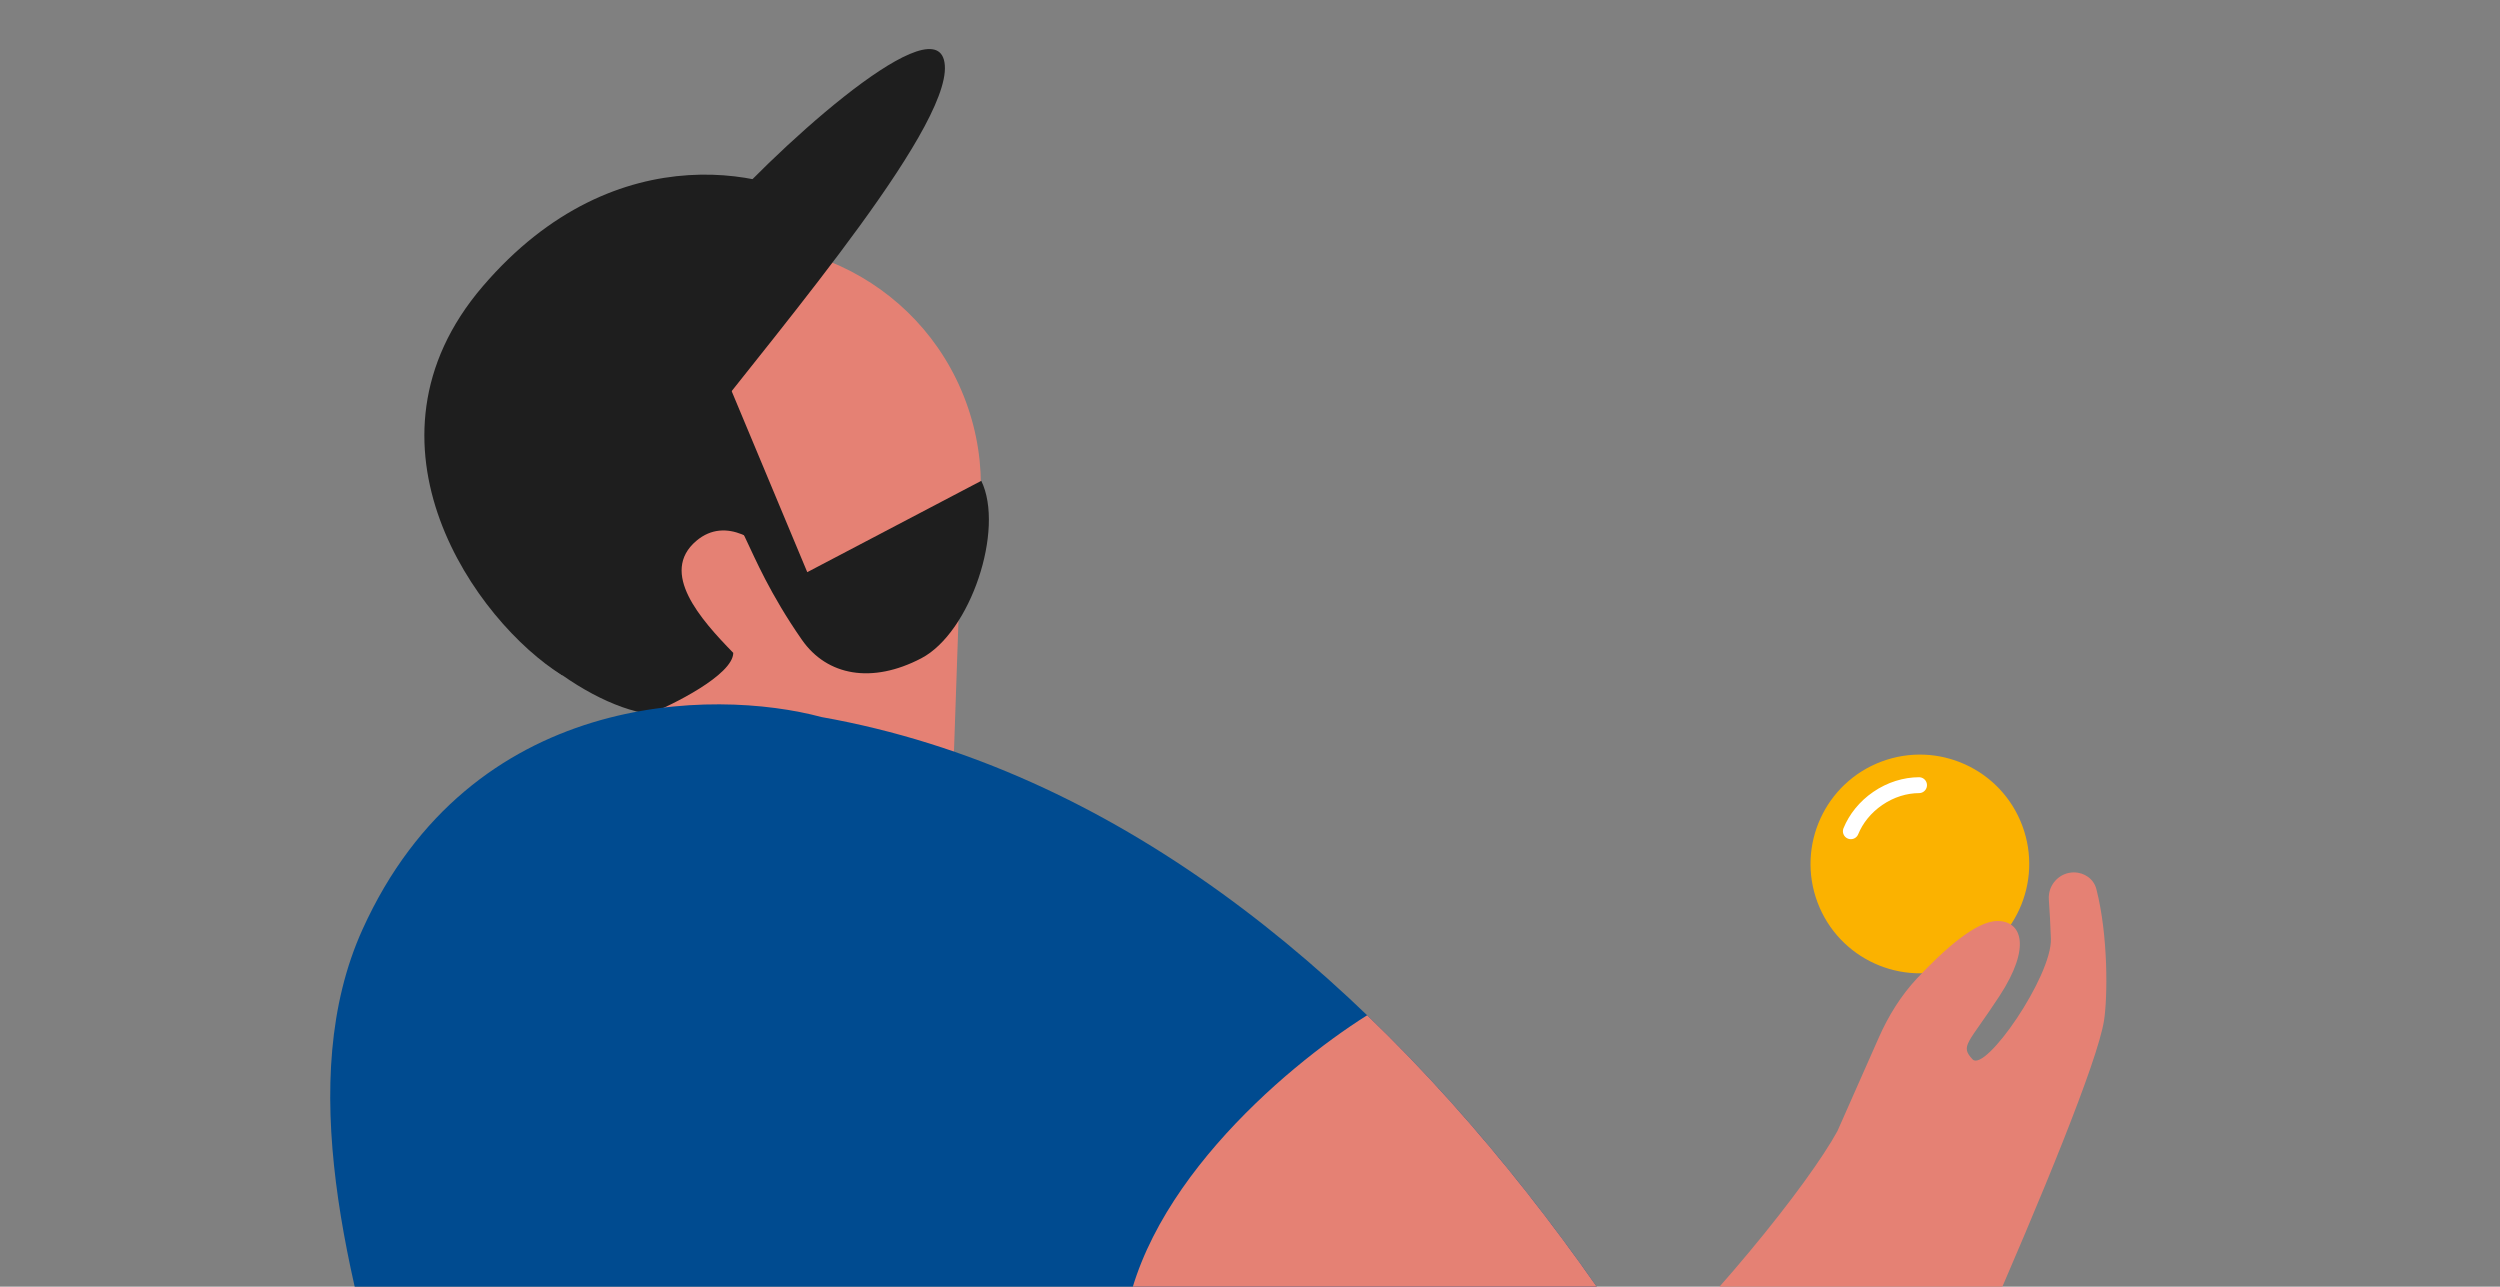 <svg width="375" height="193" viewBox="0 0 375 193" fill="none" xmlns="http://www.w3.org/2000/svg">
<rect x="0" y="0" width="375" height="193" fill="#808080" stroke="none"/>
<g clip-path="url(#clip0_24502_283871)">
<circle cx="287.982" cy="129.593" r="16.401" transform="rotate(-20.485 287.982 129.593)" fill="#FBB200"/>
<path d="M277.627 124.686C278.392 122.814 279.764 121.071 281.659 119.771C283.604 118.436 285.786 117.783 287.856 117.775" stroke="white" stroke-width="2.383" stroke-linecap="round"/>
<path d="M281.815 155.647L275.613 169.664C271.348 177.457 256.69 196.022 239.982 211.521C225.763 224.712 215.674 238.572 224.781 251.999C235.936 268.447 265.654 263.265 277.839 242.178C281.423 235.974 313.693 165.376 315.607 153.058C316.139 149.635 316.263 140.411 314.454 133.357C314.064 131.839 312.648 130.86 311.08 130.86C308.894 130.86 307.175 132.736 307.325 134.917C307.449 136.717 307.576 138.867 307.634 140.825C307.801 146.426 297.788 160.955 295.875 158.892C293.962 156.83 295.212 156.629 299.955 149.351C304.698 142.073 303.292 138.149 299.621 138.149C296.363 138.149 291.542 142.512 287.582 146.725C285.14 149.323 283.258 152.386 281.815 155.647Z" fill="#E58174"/>
<path d="M123.498 106.689C142.222 99.774 151.805 78.991 144.884 60.253C137.963 41.514 117.172 31.95 98.447 38.866C79.723 45.782 70.14 66.565 77.061 85.303C83.982 104.041 104.773 113.605 123.498 106.689Z" fill="#E58174"/>
<path d="M97.386 117.977L101.012 104.926L143.789 92.6L143.064 113.626L97.386 117.977Z" fill="#E58174"/>
<path d="M108.036 54.168L120.933 38.509C106.639 20.692 87.536 30.527 84.118 43.124C67.382 52.912 63.579 63.175 66.903 77.19C70.715 93.259 87.236 105.651 97.386 107.101C100.726 105.812 109.951 101.255 109.991 97.932C105.067 92.888 98.853 85.867 104.457 81.121C108.94 77.325 114.199 81.38 116.268 83.881L108.036 54.168Z" fill="#1E1E1E"/>
<path d="M121.089 85.824L107.584 53.489L101.699 59.235L112.045 81.223C113.196 83.603 115.478 89.064 120.282 95.964C124.062 101.393 130.815 102.602 138.193 98.743C145.572 94.883 150.731 79.41 147.192 72.123L121.089 85.824Z" fill="#1E1E1E"/>
<path d="M141.582 8.95C139.423 1.309 115.543 23.05 106.077 34.178L104.08 65.858C118.068 47.869 143.994 17.486 141.582 8.95Z" fill="#1E1E1E"/>
<path d="M72.418 42.943C92.586 19.401 117.154 25.755 124.738 31.761L84.336 101.301C71.469 93.33 52.251 66.484 72.418 42.943Z" fill="#1E1E1E"/>
<path d="M54.355 139.461C70.596 103.499 107.041 103.209 123.234 107.559C211.399 123.22 266.792 228.641 283.468 279.394H68.131C85.532 258.368 34.054 184.413 54.355 139.461Z" fill="#004B90"/>
<path d="M205.073 152.287C222.3 168.84 236.993 188.154 249.035 207.405L168.397 201.202C169.821 179.558 192.423 160.27 205.073 152.287Z" fill="#E58174"/>
</g>
<defs>
<clipPath id="clip0_24502_283871">
<rect width="375" height="193" fill="white"/>
</clipPath>
</defs>
</svg>
